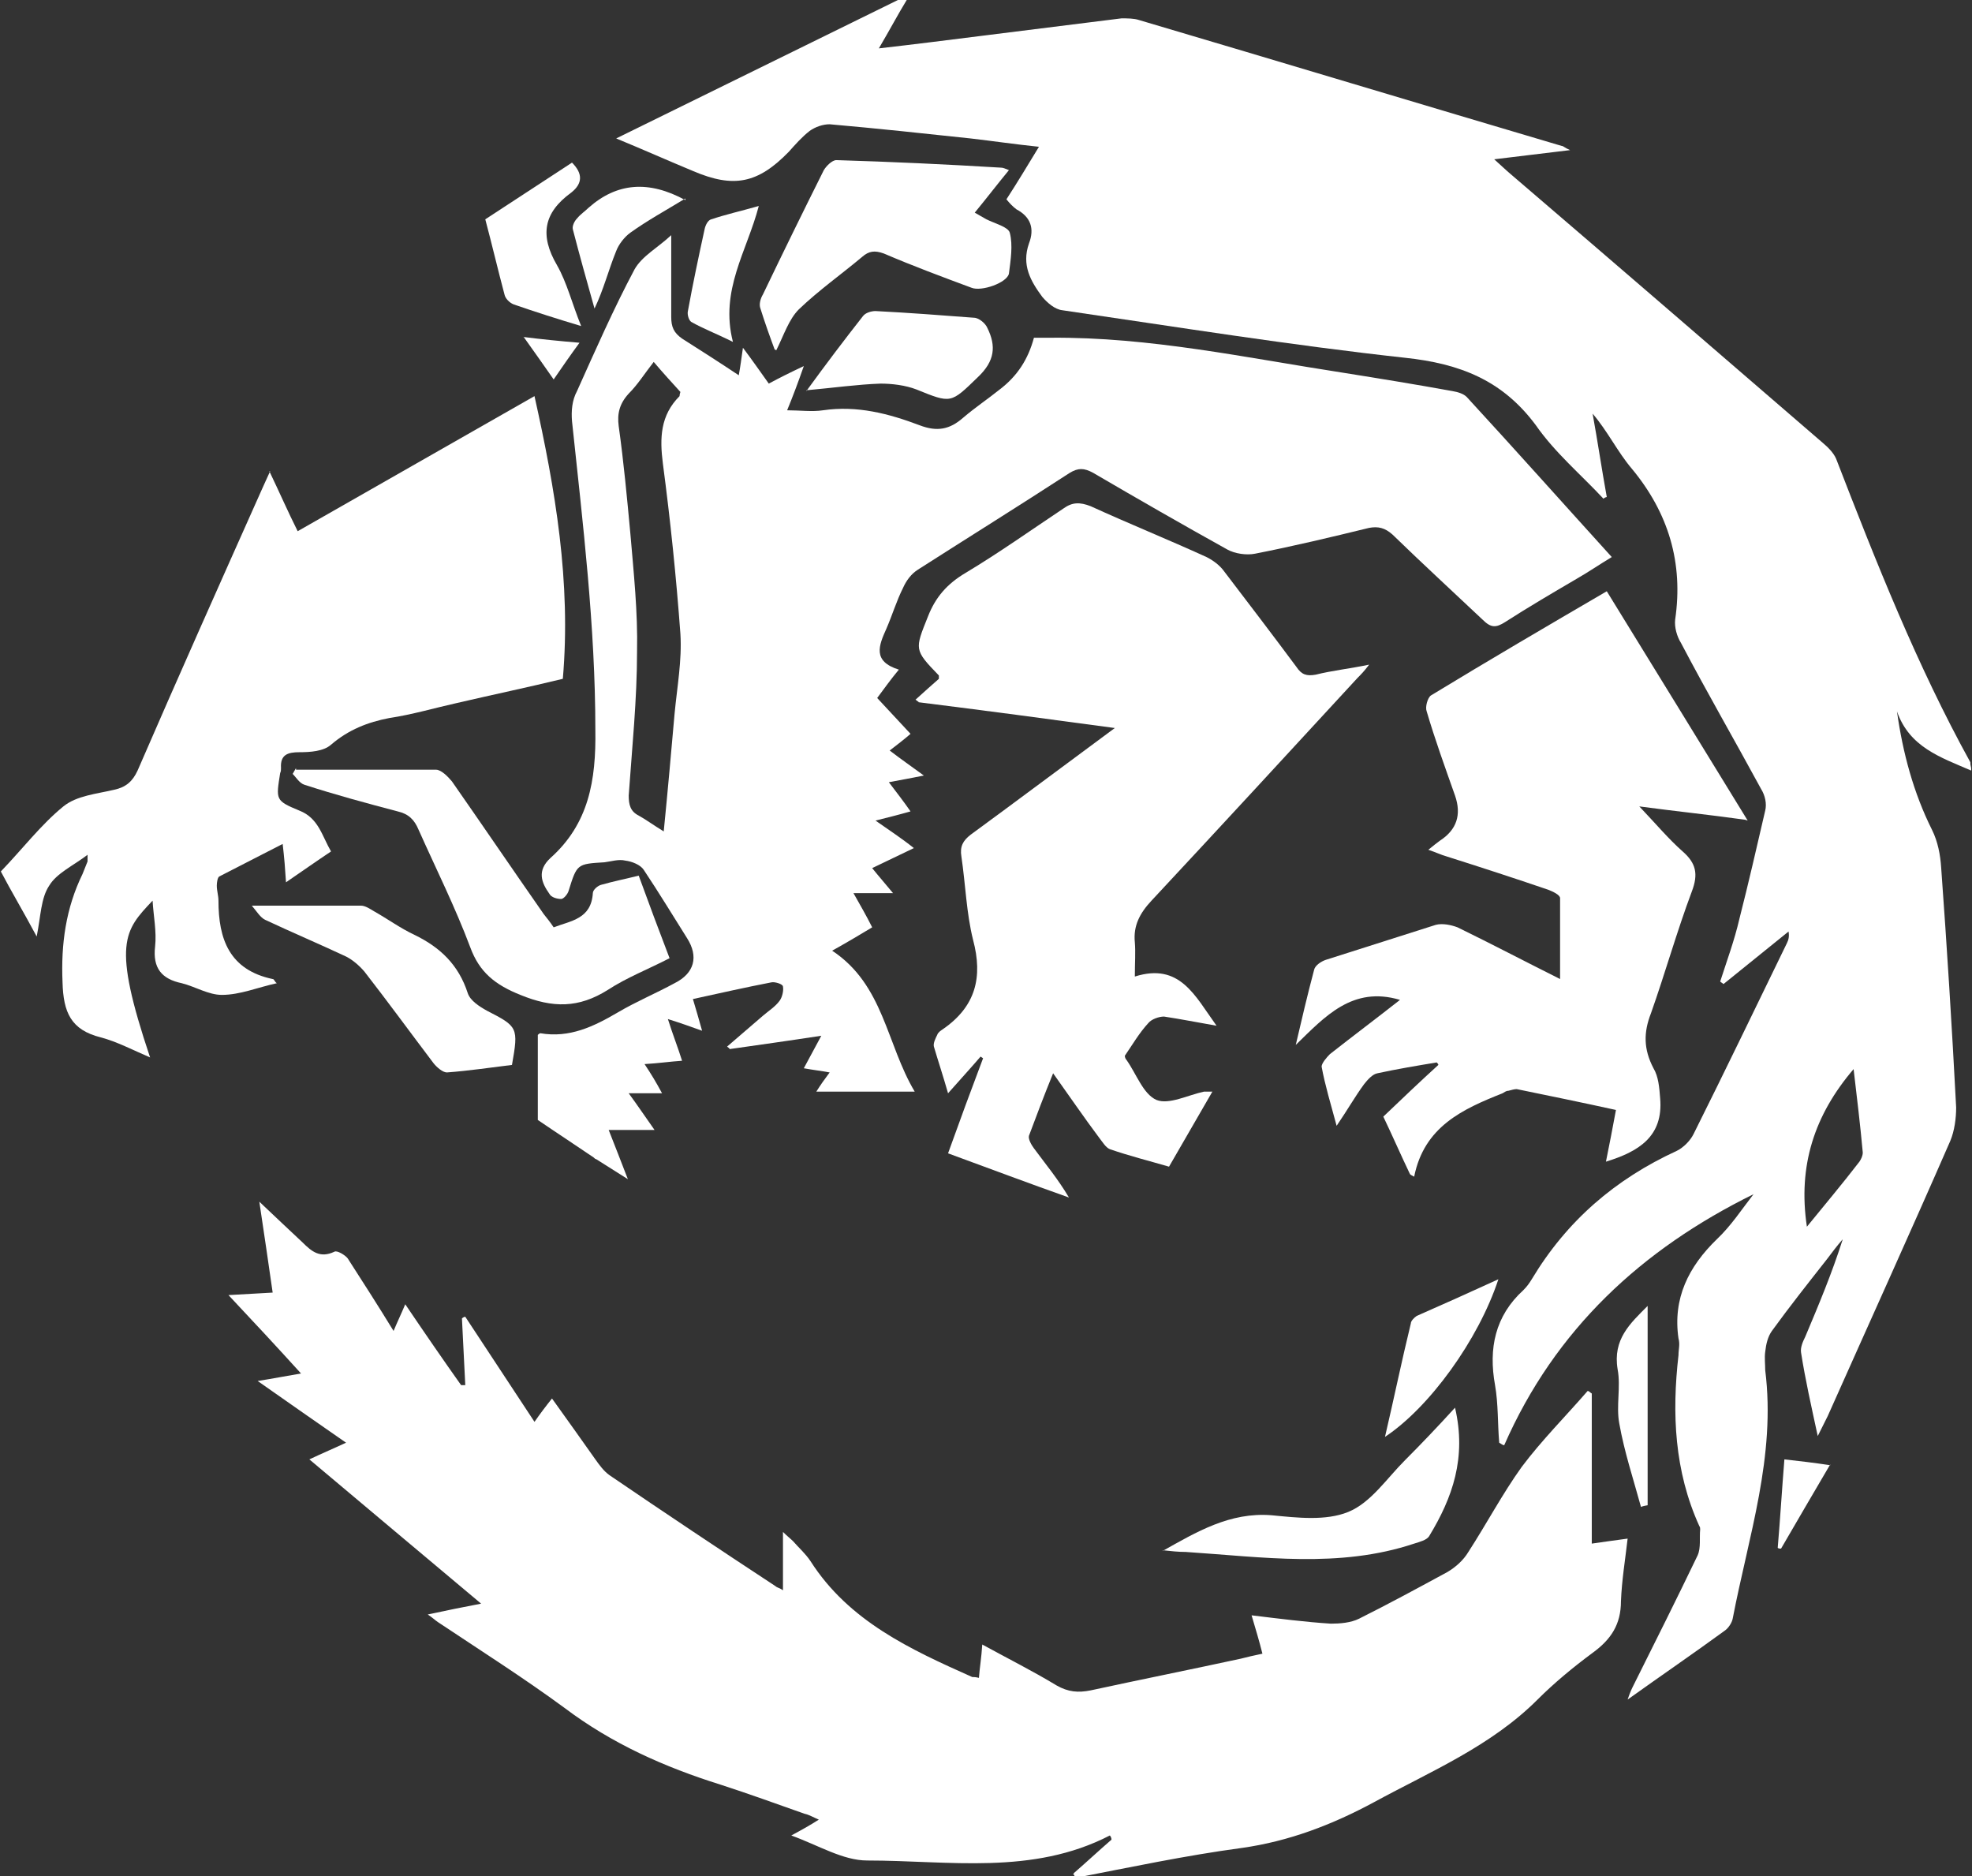 <?xml version="1.0" encoding="UTF-8"?>
<svg id="_Слой_1" data-name="Слой 1" xmlns="http://www.w3.org/2000/svg" viewBox="0 0 23.65 22.5">
  <rect x="0" y="0" width="23.65" height="22.5" fill="#333333" stroke="none"/>
  <defs>
    <style>
      .cls-1 {
        fill: #fff;
        stroke-width: 0px;
      }
    </style>
  </defs>
  <path class="cls-1" d="m23.64,9.24c-.37-.16-.74-.28-.89-.71.07.5.2.98.42,1.42.07.14.1.3.11.45.07.96.13,1.92.18,2.88,0,.13-.02.28-.07.4-.48,1.1-.98,2.2-1.47,3.3-.03.06-.06.12-.12.24-.08-.37-.15-.68-.2-1-.01-.06.02-.13.05-.19.16-.38.32-.76.45-1.17-.07.08-.13.16-.19.24-.22.28-.45.57-.66.86-.05.07-.07.16-.08.25-.01.07,0,.15,0,.22.13,1.03-.2,1.99-.39,2.98-.01.05-.05.11-.09.14-.37.27-.75.53-1.17.83.03-.09.05-.13.07-.17.26-.52.52-1.04.77-1.56.04-.09.02-.21.03-.31,0-.01,0-.03-.01-.04-.3-.66-.33-1.35-.25-2.05,0-.07.02-.13,0-.2-.07-.48.12-.86.46-1.19.17-.16.3-.36.44-.54-1.34.66-2.38,1.62-2.99,3.01-.02,0-.04-.02-.06-.03-.02-.23-.01-.46-.05-.69-.08-.44,0-.83.34-1.14.04-.04.07-.08.1-.13.42-.7,1-1.2,1.74-1.54.08-.04.16-.12.2-.2.38-.76.75-1.53,1.12-2.29.02-.04.03-.08.02-.14-.26.21-.52.42-.78.63-.01-.01-.03-.02-.04-.03.08-.25.17-.49.23-.75.11-.43.21-.87.31-1.3.02-.08,0-.18-.05-.26-.32-.59-.65-1.16-.96-1.75-.05-.08-.08-.19-.07-.28.1-.68-.08-1.28-.52-1.81-.17-.2-.29-.45-.47-.66.06.33.11.67.17,1-.01,0-.03.01-.04.02-.27-.29-.58-.55-.81-.88-.4-.54-.91-.74-1.57-.81-1.37-.15-2.74-.37-4.11-.57-.09-.01-.18-.09-.24-.16-.14-.19-.25-.38-.16-.64.07-.18.02-.32-.15-.41-.04-.03-.08-.07-.12-.12.13-.2.25-.4.39-.63-.29-.03-.56-.07-.82-.1-.56-.06-1.12-.12-1.69-.17-.08,0-.17.03-.24.08-.09.07-.17.16-.25.25-.37.38-.66.44-1.15.23-.29-.12-.58-.25-.92-.39,1.18-.58,2.32-1.14,3.46-1.7.01.01.02.02.03.03-.11.18-.21.37-.34.59.44-.05.83-.1,1.23-.15.56-.07,1.12-.14,1.68-.21.07,0,.15,0,.21.02,1.69.5,3.38,1.01,5.07,1.51.02,0,.03.02.1.05-.32.04-.59.07-.91.11.09.08.14.13.2.18,1.25,1.07,2.5,2.15,3.74,3.22.06.05.13.12.16.19.48,1.24.97,2.48,1.61,3.64,0,.02,0,.03.01.07h0s0,0,0,0Zm-1.41,3.58c-.47.55-.67,1.16-.56,1.89.22-.27.43-.52.63-.78.02-.03.04-.07.04-.11-.03-.33-.07-.66-.11-1h0Z"/>
  <path class="cls-1" d="m10.23,10.7c.09.16.16.28.23.42-.15.09-.3.18-.48.28.62.41.65,1.12.99,1.69h-1.18c.05-.08.1-.15.16-.23-.11-.02-.2-.03-.31-.05.07-.13.13-.24.21-.39-.39.06-.75.11-1.1.16,0-.01-.02-.02-.03-.03.14-.12.29-.25.43-.37.07-.06.15-.11.2-.18.03-.04.05-.12.04-.17,0-.03-.1-.06-.14-.05-.31.06-.62.13-.94.2.04.13.07.24.11.38-.14-.05-.25-.09-.41-.14.06.19.12.34.17.5-.15.01-.28.03-.45.04.08.12.14.22.21.35h-.4c.11.15.19.27.31.44h-.55c.08.2.14.36.23.59-.16-.1-.27-.17-.38-.24-.01,0-.02-.01-.03-.02-.22-.15-.45-.3-.67-.45v-1.02s.02-.02.03-.02c.35.06.64-.08.93-.25.22-.13.46-.23.68-.35.24-.12.29-.32.15-.54-.17-.27-.34-.55-.52-.82-.04-.06-.14-.1-.22-.11-.08-.02-.17.01-.25.02-.33.02-.33.02-.43.34-.01.04-.06.1-.09.1-.05,0-.12-.02-.14-.06-.1-.14-.15-.28.01-.43.46-.41.55-.93.54-1.54,0-1.24-.15-2.47-.28-3.7-.01-.12,0-.25.06-.36.22-.49.44-.99.69-1.46.09-.16.28-.26.44-.41,0,.36,0,.67,0,.98,0,.12.03.19.13.26.22.14.44.28.68.44.02-.11.03-.19.05-.33.12.16.21.29.31.43.13-.07.25-.13.42-.21-.07.2-.13.36-.2.53.15,0,.3.02.43,0,.41-.06.79.04,1.16.18.21.08.36.05.52-.09.14-.12.29-.22.44-.34.21-.16.34-.36.41-.62h.2c1.19-.01,2.34.24,3.51.42.44.07.87.14,1.31.22.06.01.13.03.17.07.58.63,1.15,1.27,1.74,1.92-.15.09-.28.18-.42.26-.29.17-.58.34-.86.52-.11.07-.17.07-.27-.03-.36-.34-.72-.67-1.08-1.02-.09-.08-.17-.1-.28-.08-.45.11-.91.22-1.37.31-.1.02-.24,0-.33-.05-.54-.3-1.08-.61-1.61-.92-.11-.06-.18-.06-.28,0-.6.39-1.21.77-1.82,1.16-.08.05-.14.13-.18.22-.08.16-.13.33-.2.49-.09.2-.17.39.15.49-.1.12-.17.22-.26.34.13.14.26.28.4.43-.08.07-.16.13-.25.2.13.1.26.19.41.3-.15.03-.26.05-.42.08.09.12.17.22.26.35-.14.04-.26.07-.42.11.17.12.31.21.46.33-.17.08-.33.16-.5.24.08.1.16.19.25.3h-.48s0,0,0,0Zm-2.27-.73c.05-.5.09-.96.13-1.41.03-.32.09-.64.07-.96-.05-.68-.12-1.36-.21-2.04-.04-.31-.03-.58.2-.81,0,0,0-.02.01-.05-.1-.11-.21-.23-.32-.36-.11.14-.19.27-.3.38-.11.12-.14.24-.12.39.06.43.1.86.14,1.29.04.47.09.94.08,1.41,0,.58-.06,1.16-.1,1.73,0,.11.02.19.12.24.09.05.17.11.3.19h0Z"/>
  <path class="cls-1" d="m12.88,22.46c.15-.13.3-.27.45-.4,0-.02-.01-.04-.02-.05-.93.48-1.93.3-2.91.3-.29,0-.58-.18-.91-.3.13-.07.22-.12.33-.19-.07-.03-.12-.06-.17-.07-.34-.12-.67-.24-1.01-.35-.67-.21-1.3-.49-1.87-.92-.49-.36-1.01-.69-1.52-1.03-.03-.02-.06-.05-.12-.09.23-.05.43-.09.64-.13-.69-.58-1.36-1.14-2.06-1.73.17-.08.29-.13.44-.2-.36-.25-.69-.48-1.06-.74.19-.03.34-.06.52-.09-.29-.32-.56-.61-.87-.94.19-.01.35-.02.53-.03-.05-.35-.1-.69-.16-1.09.2.19.36.34.52.49.11.11.21.19.38.11.03-.02.13.04.16.08.18.28.36.56.55.87.05-.12.09-.2.14-.32.23.34.45.66.67.97h.05s-.04-.8-.04-.8c0,0,.02-.02.04-.02.27.41.54.82.83,1.26.07-.1.13-.18.21-.28.18.25.35.49.52.73.05.07.1.14.17.19.66.45,1.32.89,1.99,1.33.02.02.05.02.09.05v-.7c.05.05.09.08.12.11.07.08.15.15.21.24.46.72,1.2,1.06,1.94,1.39.02,0,.04,0,.08.01.01-.13.03-.24.04-.4.31.17.61.32.89.49.14.08.26.09.41.06.6-.13,1.2-.25,1.8-.38.08-.02.16-.04.26-.06-.04-.16-.08-.29-.13-.46.33.04.64.08.95.1.11,0,.24-.01.34-.06.36-.18.71-.37,1.06-.56.1-.06.19-.14.25-.24.22-.34.41-.7.64-1.02.24-.32.53-.61.79-.91.02,0,.03.02.05.03v1.8c.15-.02.27-.04.43-.06-.03.26-.07.5-.08.75,0,.28-.12.46-.34.62-.23.17-.46.36-.66.56-.56.56-1.28.86-1.96,1.23-.5.27-1.02.47-1.59.55-.67.09-1.33.23-2,.36,0-.01,0-.02-.01-.04h-.01Z"/>
  <path class="cls-1" d="m10.98,8.39c.11-.1.2-.18.28-.25,0-.02,0-.04,0-.04-.3-.31-.29-.31-.13-.71.09-.23.23-.39.45-.52.4-.24.78-.51,1.17-.77.11-.08.2-.08.33-.03.46.21.93.4,1.39.61.08.04.16.1.21.17.29.38.58.76.87,1.15.06.09.12.11.23.09.2-.05.4-.07.64-.12-.06.08-.1.12-.14.16-.82.89-1.64,1.78-2.47,2.67-.14.15-.22.3-.2.5.01.12,0,.24,0,.41.54-.17.72.23.98.59-.23-.04-.43-.08-.63-.11-.06,0-.15.03-.19.08-.11.12-.19.26-.28.39,0,.02.01.04.02.05.12.17.2.41.36.48.15.06.38-.06.57-.1.02,0,.05,0,.1,0-.18.31-.34.59-.52.9-.24-.07-.48-.13-.71-.21-.05-.02-.09-.09-.13-.14-.18-.24-.35-.49-.55-.77-.11.27-.2.51-.29.75-.01.04.03.11.06.15.14.19.29.37.42.59-.48-.17-.96-.35-1.45-.53.14-.39.28-.77.42-1.14l-.03-.02c-.12.14-.24.27-.39.44-.06-.21-.12-.39-.17-.56-.01-.04.02-.1.04-.14.01-.03.04-.05.07-.07.39-.27.48-.62.36-1.07-.08-.32-.09-.66-.14-1-.02-.12.02-.19.11-.26.56-.41,1.12-.83,1.73-1.28-.81-.11-1.56-.21-2.36-.31,0,0,.01,0,.01,0Z"/>
  <path class="cls-1" d="m3.23,5.65c.12.25.22.48.34.72.95-.54,1.89-1.08,2.84-1.62.25,1.12.44,2.23.34,3.39-.41.1-.84.19-1.27.29-.27.06-.54.14-.81.18-.26.05-.49.14-.7.32-.09.08-.25.09-.38.09-.14,0-.23.03-.22.19,0,.02,0,.04-.01.06-.05.32-.06.33.23.45.23.09.27.3.38.49-.18.12-.35.24-.54.37-.01-.16-.02-.29-.04-.46-.27.14-.51.26-.76.39-.02.01-.03.07-.03.11,0,.06.02.12.02.18,0,.46.13.83.65.94.02,0,.02.03.05.05-.23.05-.44.14-.66.14-.16,0-.32-.1-.48-.14-.24-.05-.35-.18-.32-.44.02-.18-.02-.37-.03-.55-.34.36-.49.51-.03,1.88-.21-.09-.4-.19-.59-.24-.36-.09-.45-.3-.46-.66-.02-.46.04-.89.24-1.3.02-.05.04-.1.06-.15,0-.01,0-.03,0-.08-.17.13-.37.22-.46.37-.1.15-.1.36-.15.61-.16-.3-.31-.55-.43-.78.26-.27.48-.56.75-.78.16-.13.4-.15.61-.2.14-.03.22-.1.28-.23.49-1.13.99-2.25,1.49-3.37.03-.07.06-.13.1-.22h0s0,0,0,0Z"/>
  <path class="cls-1" d="m20.93,9.83c-.43-.06-.82-.1-1.27-.16.2.21.35.39.52.54.16.14.19.27.11.48-.18.48-.32.98-.49,1.46-.09.23-.09.43.03.66.06.1.07.23.08.36.04.46-.26.64-.65.76.04-.2.08-.4.12-.62-.41-.09-.8-.17-1.19-.25-.03,0-.06.01-.1.02-.03,0-.05.02-.07.03-.48.19-.94.4-1.06,1-.02-.01-.04-.02-.05-.03-.11-.23-.21-.46-.32-.69.22-.21.44-.42.66-.62,0-.01-.01-.02-.02-.03-.24.04-.48.08-.71.13-.06.01-.12.08-.16.13-.11.15-.2.31-.33.5-.07-.26-.14-.49-.18-.71,0-.04.06-.11.1-.15.28-.22.56-.43.84-.65-.57-.17-.9.2-1.25.54.07-.3.14-.6.22-.9.01-.05.08-.1.14-.12.44-.14.88-.28,1.32-.42.08-.02.18,0,.26.03.41.2.81.41,1.23.62,0-.34,0-.66,0-.97,0-.04-.09-.08-.14-.1-.41-.14-.81-.27-1.22-.4-.07-.02-.13-.05-.22-.08.06-.05.1-.08.14-.11.2-.13.26-.31.18-.54-.12-.34-.24-.67-.34-1.01-.02-.05.01-.16.05-.19.69-.42,1.39-.83,2.11-1.25.56.91,1.12,1.82,1.69,2.75Z"/>
  <path class="cls-1" d="m3.55,9.23c.56,0,1.12,0,1.68,0,.06,0,.14.08.19.14.37.53.73,1.06,1.1,1.59.04.05.08.1.12.16.21-.08.45-.1.47-.41,0-.04.06-.09.1-.1.14-.04.29-.07.45-.11.12.33.24.65.37.99-.25.13-.51.23-.74.38-.35.22-.66.22-1.05.06-.3-.12-.49-.27-.6-.57-.18-.48-.41-.94-.62-1.41-.05-.12-.12-.19-.25-.22-.38-.1-.75-.2-1.12-.32-.06-.02-.1-.09-.14-.13.01-.02.03-.05.04-.07h0,0Z"/>
  <path class="cls-1" d="m9.29,4.19c-.06-.16-.12-.33-.17-.49-.02-.05,0-.12.03-.17.24-.5.48-.99.73-1.49.03-.05.1-.12.15-.12.66.02,1.31.05,1.97.09.03,0,.05.01.1.03-.14.17-.27.34-.41.51.05.03.09.05.14.08.1.05.26.09.28.16.04.15.01.33-.01.49-.02.11-.33.22-.45.17-.35-.13-.7-.26-1.05-.41-.11-.04-.18-.03-.26.04-.25.21-.52.4-.76.63-.12.12-.18.31-.27.49h0Z"/>
  <path class="cls-1" d="m3.02,10.86h1.31c.05,0,.11.04.16.07.16.09.31.2.48.28.31.15.53.36.64.7.03.09.14.16.23.21.37.19.38.2.3.65-.25.03-.51.07-.78.09-.05,0-.12-.06-.16-.11-.28-.37-.55-.74-.83-1.1-.06-.07-.14-.14-.22-.18-.32-.15-.65-.29-.97-.44-.06-.03-.1-.1-.16-.17h0Z"/>
  <path class="cls-1" d="m13.94,18.6c.41-.23.81-.47,1.31-.43.31.03.65.07.92-.04.27-.11.46-.4.68-.62.2-.2.39-.4.6-.63.14.6-.03,1.08-.31,1.54-.03.05-.12.07-.18.09-.9.3-1.82.16-2.74.1-.09,0-.18-.01-.27-.02h0Z"/>
  <path class="cls-1" d="m9.67,4.69c.24-.33.46-.62.68-.9.03-.04.1-.06.15-.06.39.02.79.05,1.18.08.06,0,.14.07.16.12.11.22.09.4-.11.59-.33.32-.32.32-.74.15-.13-.05-.29-.07-.43-.07-.28.01-.56.05-.89.08h0Z"/>
  <path class="cls-1" d="m6.97,3.91c-.3-.09-.55-.17-.81-.26-.05-.02-.1-.07-.11-.12-.08-.3-.15-.6-.23-.9.35-.23.69-.45,1.04-.68.13.13.13.25-.01.36-.33.24-.38.51-.17.87.12.21.18.46.29.73Z"/>
  <path class="cls-1" d="m17.97,15.34c-.24.73-.83,1.54-1.36,1.89.11-.47.2-.91.31-1.36,0-.03.04-.07.07-.09.32-.14.63-.28.98-.44Z"/>
  <path class="cls-1" d="m8.22,2.38c-.23.14-.45.26-.66.41-.07.05-.14.14-.17.22-.09.22-.15.46-.26.69-.09-.32-.18-.64-.26-.95-.01-.04.02-.1.05-.13.04-.05.1-.09.14-.13.34-.3.72-.33,1.16-.09Z"/>
  <path class="cls-1" d="m9.1,2.47c-.14.54-.47,1.01-.31,1.63-.2-.1-.36-.16-.5-.24-.03-.02-.05-.09-.04-.13.06-.33.13-.66.2-.98.01-.05.04-.11.08-.12.18-.06.36-.1.57-.16h0Z"/>
  <path class="cls-1" d="m19.76,15.65v2.4s-.06.01-.08.02c-.09-.33-.2-.66-.26-1-.04-.21.02-.44-.02-.65-.06-.36.15-.55.36-.76h0Z"/>
  <path class="cls-1" d="m21.95,17.56c-.21.36-.4.68-.59,1.01-.02,0-.03,0-.04-.01.03-.35.05-.69.08-1.06.18.02.35.04.55.07h0Z"/>
  <path class="cls-1" d="m6.27,4.04c.24.03.44.05.68.07-.11.15-.2.28-.31.44-.12-.17-.23-.33-.36-.51Z"/>
</svg>